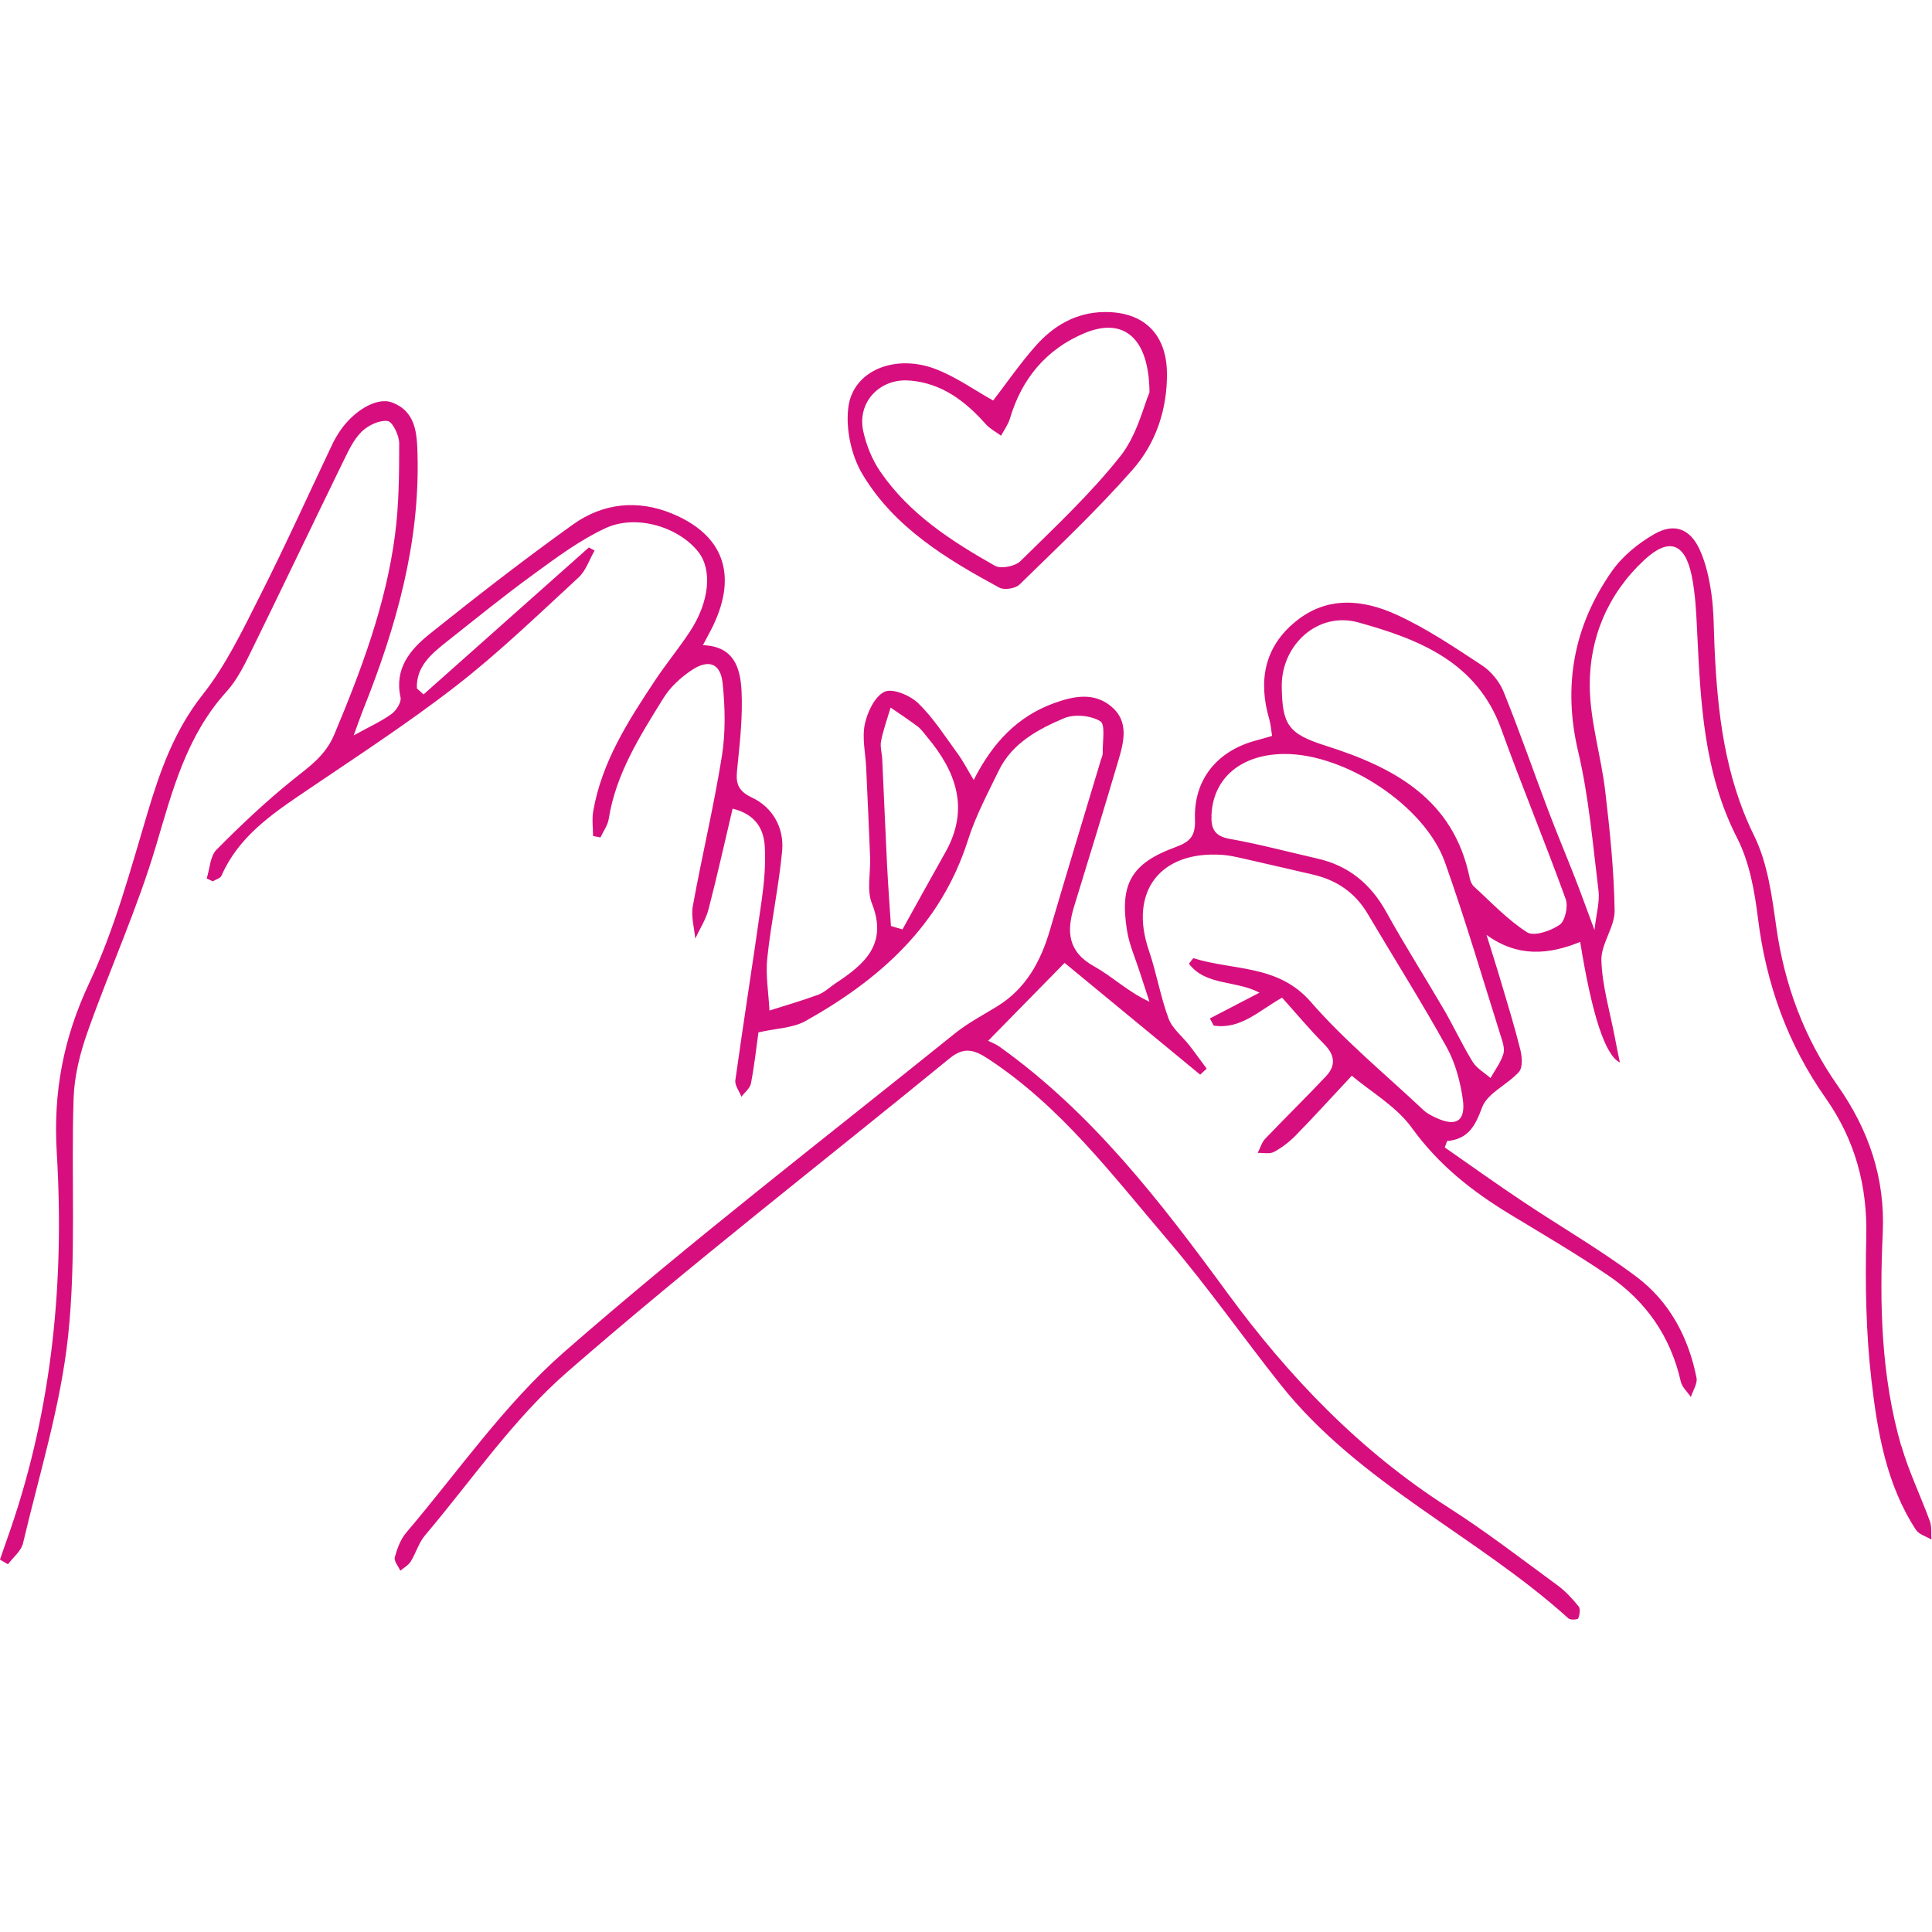 <?xml version="1.0" encoding="UTF-8"?>
<svg xmlns="http://www.w3.org/2000/svg" xmlns:xlink="http://www.w3.org/1999/xlink" width="1080" zoomAndPan="magnify" viewBox="0 0 810 810" height="1080" preserveAspectRatio="xMidYMid meet" version="1.2">
  <defs>
    <clipPath id="1734d30daa">
      <path d="M 355 130.105 L 490 130.105 L 490 247 L 355 247 Z M 355 130.105 "></path>
    </clipPath>
  </defs>
  <g id="1fb069740c">
    <path style=" stroke:none;fill-rule:nonzero;fill:#d70f7e;fill-opacity:1;" d="M 797.117 606.332 C 788.676 577.082 787.957 546.98 789.355 516.836 C 790.402 493.855 783.473 473.691 770.371 455.039 C 756.418 435.145 748.168 412.977 744.734 388.754 C 742.891 375.75 741.121 361.93 735.438 350.402 C 723.016 325.191 720.062 298.617 718.82 271.367 C 718.492 263.934 718.57 256.441 717.539 249.105 C 716.648 242.797 715.27 236.297 712.648 230.531 C 708.652 221.699 701.992 219.078 693.59 223.914 C 686.816 227.793 680.121 233.25 675.695 239.613 C 659.797 262.461 655.121 287.438 661.66 315.137 C 666.164 334.176 667.773 353.934 670.184 373.441 C 670.746 378.078 669.27 382.992 668.492 389.918 C 665.059 380.68 662.711 374.16 660.188 367.715 C 656.559 358.398 652.656 349.199 649.125 339.844 C 642.855 323.25 637.051 306.461 630.395 290.02 C 628.664 285.77 625.191 281.5 621.367 278.977 C 609.781 271.348 598.117 263.488 585.559 257.742 C 571.582 251.336 556.578 249.746 543.383 260.422 C 529.93 271.27 527.484 285.555 532.164 301.609 C 532.766 303.703 532.902 305.918 533.328 308.535 C 530.785 309.273 528.688 309.895 526.574 310.457 C 510.309 314.785 500.391 326.82 500.992 343.59 C 501.242 350.578 498.914 352.926 492.84 355.156 C 474.246 361.988 469.355 370.59 472.52 390.211 C 473.488 396.188 476.051 401.895 477.914 407.719 C 479.215 411.812 480.594 415.891 481.914 419.965 C 472.887 415.852 466.406 409.426 458.719 405.156 C 447.5 398.926 447.148 390.328 450.371 379.887 C 456.641 359.504 462.891 339.125 468.926 318.688 C 471.258 310.828 473.332 302.363 465.898 296.172 C 458.66 290.156 450.238 291.785 441.988 294.777 C 426.559 300.348 416.191 311.371 408.234 326.996 C 405.574 322.59 403.848 319.191 401.637 316.145 C 396.316 308.867 391.406 301.102 385.02 294.871 C 381.625 291.574 374.289 288.469 370.891 290 C 366.816 291.863 363.672 298.484 362.586 303.566 C 361.363 309.371 362.855 315.758 363.148 321.871 C 363.711 334.41 364.312 346.93 364.797 359.465 C 365.051 365.93 363.301 373.094 365.535 378.719 C 372.348 395.898 362.371 404.301 350.277 412.277 C 347.852 413.891 345.66 416.062 343 417.055 C 336.305 419.539 329.414 421.5 322.602 423.672 C 322.234 416.336 320.934 408.902 321.688 401.684 C 323.262 386.641 326.523 371.754 327.918 356.711 C 328.812 346.988 323.844 338.367 315.207 334.352 C 307.832 330.914 308.645 326.547 309.266 320.512 C 310.316 310.285 311.402 299.938 310.898 289.73 C 310.414 280.277 307.891 270.922 294.691 270.496 C 296.535 266.98 297.953 264.477 299.176 261.895 C 309.152 240.684 303.191 224.203 281.785 215.332 C 267.285 209.336 252.727 210.926 240.191 219.914 C 219.73 234.566 199.816 250.02 180.176 265.758 C 172.062 272.262 165.23 280.199 167.93 292.406 C 168.375 294.406 166.125 297.902 164.125 299.355 C 159.875 302.441 154.984 304.617 148.285 308.324 C 150.285 302.887 151.297 299.918 152.461 297.027 C 166.086 262.828 176.043 227.832 175.051 190.586 C 174.82 181.871 174.449 172.477 164.281 168.711 C 157.641 166.246 147.219 172.828 141.59 182.164 C 140.93 183.27 140.23 184.375 139.668 185.539 C 129.539 206.852 119.832 228.375 109.195 249.418 C 101.918 263.797 94.871 278.703 84.973 291.223 C 73.113 306.246 67.176 322.996 61.855 340.777 C 54.656 364.883 48.078 389.512 37.422 412.125 C 26.551 435.223 22.262 457.969 23.797 483.258 C 27.02 536.906 22.012 589.855 4.426 641.094 C 2.969 645.363 1.457 649.617 -0.02 653.867 L 3.34 655.828 C 5.512 652.914 8.891 650.277 9.645 647.035 C 16.441 618.152 25.426 589.445 28.551 560.141 C 32.062 527.184 29.754 493.645 30.859 460.395 C 31.172 450.98 33.617 441.336 36.801 432.387 C 46.059 406.242 57.645 380.855 65.488 354.324 C 72.34 331.207 78.258 308.363 95.008 289.922 C 99.258 285.227 102.266 279.211 105.102 273.445 C 118.203 246.758 130.992 219.914 144.035 193.188 C 146.152 188.859 148.305 184.219 151.645 180.961 C 154.344 178.32 159.059 176.07 162.516 176.516 C 164.59 176.785 167.367 182.57 167.367 185.871 C 167.367 198.758 167.27 211.762 165.582 224.496 C 161.738 253.57 151.527 280.762 140.25 307.723 C 136.391 316.961 129.672 321.367 122.688 326.996 C 111.469 336.039 100.91 345.996 90.758 356.266 C 88.078 358.98 87.961 364.223 86.664 368.297 C 87.516 368.707 88.371 369.113 89.223 369.5 C 90.465 368.727 92.387 368.238 92.875 367.113 C 99.859 351.16 113.312 341.766 127.055 332.449 C 148.598 317.812 170.512 303.625 191.066 287.691 C 209.133 273.676 225.672 257.664 242.539 242.137 C 245.645 239.285 247.078 234.645 249.293 230.82 C 248.496 230.395 247.68 229.949 246.887 229.523 C 223.789 250.055 200.672 270.59 177.574 291.145 C 176.645 290.293 175.711 289.438 174.781 288.602 C 174.41 279.598 180.68 274.262 187.145 269.156 C 199.293 259.547 211.309 249.766 223.828 240.664 C 233.434 233.676 243.141 226.418 253.836 221.449 C 266.723 215.449 284.441 220.922 292.691 231.27 C 298.707 238.82 297.504 252.23 289.238 264.809 C 284.637 271.812 279.262 278.297 274.621 285.285 C 263.344 302.285 252.301 319.465 248.711 340.078 C 248.129 343.453 248.633 347.023 248.633 350.5 C 249.68 350.695 250.711 350.906 251.758 351.102 C 252.941 348.52 254.785 346.055 255.211 343.355 C 258.238 324.277 268.391 308.402 278.27 292.504 C 281.086 287.98 285.414 284.043 289.879 281.035 C 297.039 276.219 302.086 278.023 302.961 286.41 C 304.027 296.562 304.238 307.121 302.629 317.156 C 299.27 338.176 294.266 358.941 290.461 379.906 C 289.664 384.234 291.082 388.969 291.488 393.512 C 293.371 389.473 295.914 385.59 297.02 381.34 C 300.629 367.484 303.734 353.488 307.152 339.027 C 316.895 341.453 320.234 347.629 320.641 355.004 C 321.047 362.359 320.406 369.871 319.379 377.188 C 315.828 402.438 311.828 427.633 308.297 452.883 C 308.004 455.039 309.945 457.504 310.859 459.812 C 312.238 457.969 314.449 456.281 314.836 454.242 C 316.273 446.75 317.109 439.141 317.98 432.832 C 325.414 431.125 332.363 431.047 337.703 428.078 C 368.949 410.59 394.512 387.863 405.848 352.148 C 409.051 342.094 414.117 332.586 418.754 323.055 C 424.324 311.586 435.137 305.801 446.043 301.141 C 450.371 299.297 457.359 299.938 461.301 302.383 C 463.551 303.781 462.172 311.098 462.328 315.758 C 462.348 316.688 461.844 317.621 461.57 318.551 C 454.43 342.367 447.168 366.164 440.164 390.016 C 436.301 403.137 430.129 414.492 418.094 421.906 C 412.078 425.613 405.711 428.934 400.258 433.34 C 345.426 477.516 289.527 520.504 236.539 566.816 C 211.523 588.691 192.094 616.969 170.355 642.512 C 167.949 645.324 166.512 649.227 165.523 652.875 C 165.094 654.449 166.977 656.621 167.832 658.543 C 169.309 657.281 171.191 656.273 172.18 654.699 C 174.371 651.168 175.539 646.859 178.156 643.754 C 197.762 620.598 215.211 594.902 237.859 575.18 C 289.953 529.82 344.668 487.469 398.16 443.703 C 404.141 438.812 408.391 440.035 414.367 443.973 C 444.957 464.043 466.578 492.965 489.812 520.156 C 506.348 539.527 521.004 560.508 536.859 580.48 C 569.855 622.035 619.078 643.734 657.605 678.555 C 658.402 679.273 661.508 679.02 661.699 678.516 C 662.281 677.004 662.691 674.555 661.855 673.508 C 659.234 670.266 656.324 667.082 652.965 664.637 C 637.867 653.574 623.02 642.105 607.258 632.031 C 570.148 608.332 540.316 577.18 514.578 542.051 C 486.629 503.91 457.98 466.586 418.969 438.773 C 417.414 437.668 415.531 437.008 414.289 436.367 C 425.469 424.973 435.039 415.211 446.336 403.699 C 464.289 418.488 483.738 434.523 503.184 450.555 C 504.098 449.719 504.988 448.867 505.902 448.031 C 503.477 444.77 501.129 441.453 498.625 438.25 C 495.691 434.484 491.48 431.242 489.91 426.992 C 486.492 417.734 484.863 407.816 481.66 398.461 C 473.238 373.848 486.375 356.555 512.52 358.418 C 515.082 358.594 517.645 359.137 520.168 359.699 C 530.262 361.969 540.336 364.34 550.426 366.668 C 560.344 368.957 568.109 374.18 573.387 383.086 C 584.414 401.719 595.98 420.043 606.48 438.969 C 610.129 445.547 612.227 453.387 613.293 460.898 C 614.594 470.215 610.324 472.602 601.746 468.488 C 600 467.652 598.191 466.742 596.816 465.441 C 580.879 450.438 563.801 436.426 549.496 419.984 C 535.812 404.281 517.023 406.98 500.41 401.738 C 500.176 401.664 499.633 402.633 498.469 404.051 C 505.535 413.367 517.918 410.863 528.047 416.18 C 520.285 420.219 513.762 423.613 507.242 426.992 C 507.785 427.98 508.309 428.992 508.852 429.98 C 520.168 431.746 528.008 423.574 537.52 418.277 C 543.516 424.953 549.066 431.629 555.164 437.762 C 559.684 442.305 560.133 446.75 555.957 451.195 C 547.613 460.086 538.859 468.586 530.453 477.418 C 528.961 478.988 528.34 481.355 527.309 483.355 C 529.602 483.277 532.297 483.918 534.125 482.949 C 537.48 481.145 540.645 478.699 543.305 475.961 C 551.145 467.926 558.695 459.617 566.75 451 C 574.805 457.793 585.461 463.887 591.98 472.934 C 603.121 488.383 617.215 499.484 633.07 509.094 C 646.871 517.457 660.828 525.629 674.18 534.691 C 690.02 545.426 700.402 560.273 704.672 579.219 C 705.215 581.586 707.449 583.547 708.902 585.699 C 709.758 583.004 711.758 580.07 711.27 577.645 C 707.895 560.586 699.898 545.621 686 535.219 C 670.805 523.844 654.246 514.293 638.41 503.715 C 627.383 496.359 616.613 488.637 605.723 481.066 C 606.055 480.172 606.363 479.281 606.695 478.406 C 615.738 477.516 618.496 472 621.406 464.219 C 623.637 458.223 632.082 454.766 636.836 449.371 C 638.488 447.508 638.137 443.023 637.398 440.055 C 634.992 430.367 632.023 420.801 629.191 411.23 C 627.289 404.789 625.211 398.383 623.23 391.957 C 636.352 401.488 649.375 400.246 662.496 394.906 C 667.453 425.613 672.996 442.461 679.129 445.449 C 678.277 441.18 677.617 438.074 677.035 434.949 C 674.996 424.215 671.754 413.504 671.387 402.711 C 671.152 395.801 677.035 388.695 676.938 381.75 C 676.684 365.035 674.957 348.305 672.996 331.672 C 671.27 316.961 666.648 302.402 666.516 287.75 C 666.32 267.41 674.141 248.988 689.262 234.879 C 699.684 225.156 706.438 227.602 709.273 241.457 C 710.805 249.008 711.156 256.852 711.523 264.574 C 712.98 294.309 714.203 323.852 728.332 351.41 C 733.477 361.465 735.609 373.539 737.027 384.93 C 740.426 412.492 749.469 437.707 765.383 460.336 C 777.77 477.941 782.969 497.156 782.445 518.738 C 781.961 538.73 782.328 558.898 784.617 578.734 C 787.141 600.492 790.867 622.402 803.27 641.387 C 804.531 643.328 807.543 644.141 809.754 645.461 C 809.578 642.879 809.969 640.105 809.113 637.777 C 805.27 627.219 800.281 617.008 797.176 606.234 Z M 396.297 357.43 C 390.262 368.141 384.324 378.914 378.363 389.668 C 376.754 389.184 375.141 388.695 373.531 388.23 C 372.969 379.672 372.328 371.113 371.902 362.551 C 371.164 347.801 370.582 333.051 369.883 318.32 C 369.766 315.738 368.91 313.059 369.398 310.633 C 370.348 305.898 372.016 301.297 373.395 296.656 C 377.18 299.277 381.043 301.801 384.711 304.559 C 386.227 305.703 387.352 307.371 388.594 308.848 C 400.918 323.5 406.625 339.184 396.297 357.449 Z M 629.211 434.367 C 629.984 436.793 630.977 439.723 630.277 441.938 C 629.172 445.488 626.762 448.652 624.898 451.973 C 622.359 449.738 619.137 447.934 617.43 445.195 C 613.043 438.074 609.527 430.426 605.316 423.188 C 597.359 409.523 588.84 396.168 581.191 382.332 C 574.668 370.57 565.43 362.941 552.328 359.953 C 540.043 357.156 527.855 353.875 515.473 351.684 C 509.066 350.539 507.707 347.258 507.922 341.727 C 508.562 326.199 520.363 316.223 538.434 316.105 C 563.957 315.949 597.359 337.766 605.801 361.523 C 614.34 385.531 621.523 410.027 629.191 434.348 Z M 653.84 387.746 C 650.172 390.309 643.125 392.695 640.254 390.871 C 632.082 385.668 625.25 378.312 617.992 371.715 C 617.098 370.898 616.477 369.52 616.223 368.297 C 609.508 335.09 584.645 321.773 555.707 312.613 C 540.082 307.664 537.578 303.84 537.383 287.848 C 537.152 270.57 552.348 256.191 569.527 260.965 C 594.641 267.934 619.176 277.387 629.383 305.625 C 638.02 329.539 647.766 353.023 656.422 376.934 C 657.527 380 656.207 386.117 653.859 387.766 Z M 653.84 387.746 "></path>
    <g clip-rule="nonzero" clip-path="url(#1734d30daa)">
      <path style=" stroke:none;fill-rule:nonzero;fill:#d70f7e;fill-opacity:1;" d="M 419.027 246.387 C 421.082 247.496 425.742 246.738 427.449 245.07 C 443.598 229.27 460.098 213.742 474.965 196.797 C 484.648 185.754 489.406 171.547 489.25 156.445 C 489.074 139.891 479.371 130.613 462.93 130.824 C 451.168 130.98 441.715 136.512 434.223 144.996 C 427.664 152.391 422.035 160.598 416.387 167.918 C 408.547 163.551 400.82 158 392.242 154.719 C 375.336 148.273 357.828 155.262 355.715 170.461 C 354.453 179.562 356.84 190.859 361.574 198.797 C 374.871 221.117 396.746 234.336 419.027 246.406 Z M 381.371 159.531 C 394.824 160.637 404.664 168.129 413.281 177.816 C 415.027 179.777 417.551 181.074 419.707 182.668 C 420.969 180.281 422.656 178.027 423.414 175.504 C 428.363 158.68 438.766 146.312 454.777 139.637 C 470.676 133.02 481.719 141.074 481.934 164.5 C 479.523 170.051 476.77 182.336 469.723 191.246 C 457.184 207.086 442.238 221.039 427.781 235.285 C 425.586 237.441 419.629 238.605 417.145 237.207 C 398.84 226.863 381.141 215.41 369.008 197.633 C 365.652 192.723 363.246 186.742 361.945 180.902 C 359.207 168.691 368.816 158.504 381.352 159.551 Z M 381.371 159.531 "></path>
    </g>
  </g>
</svg>
